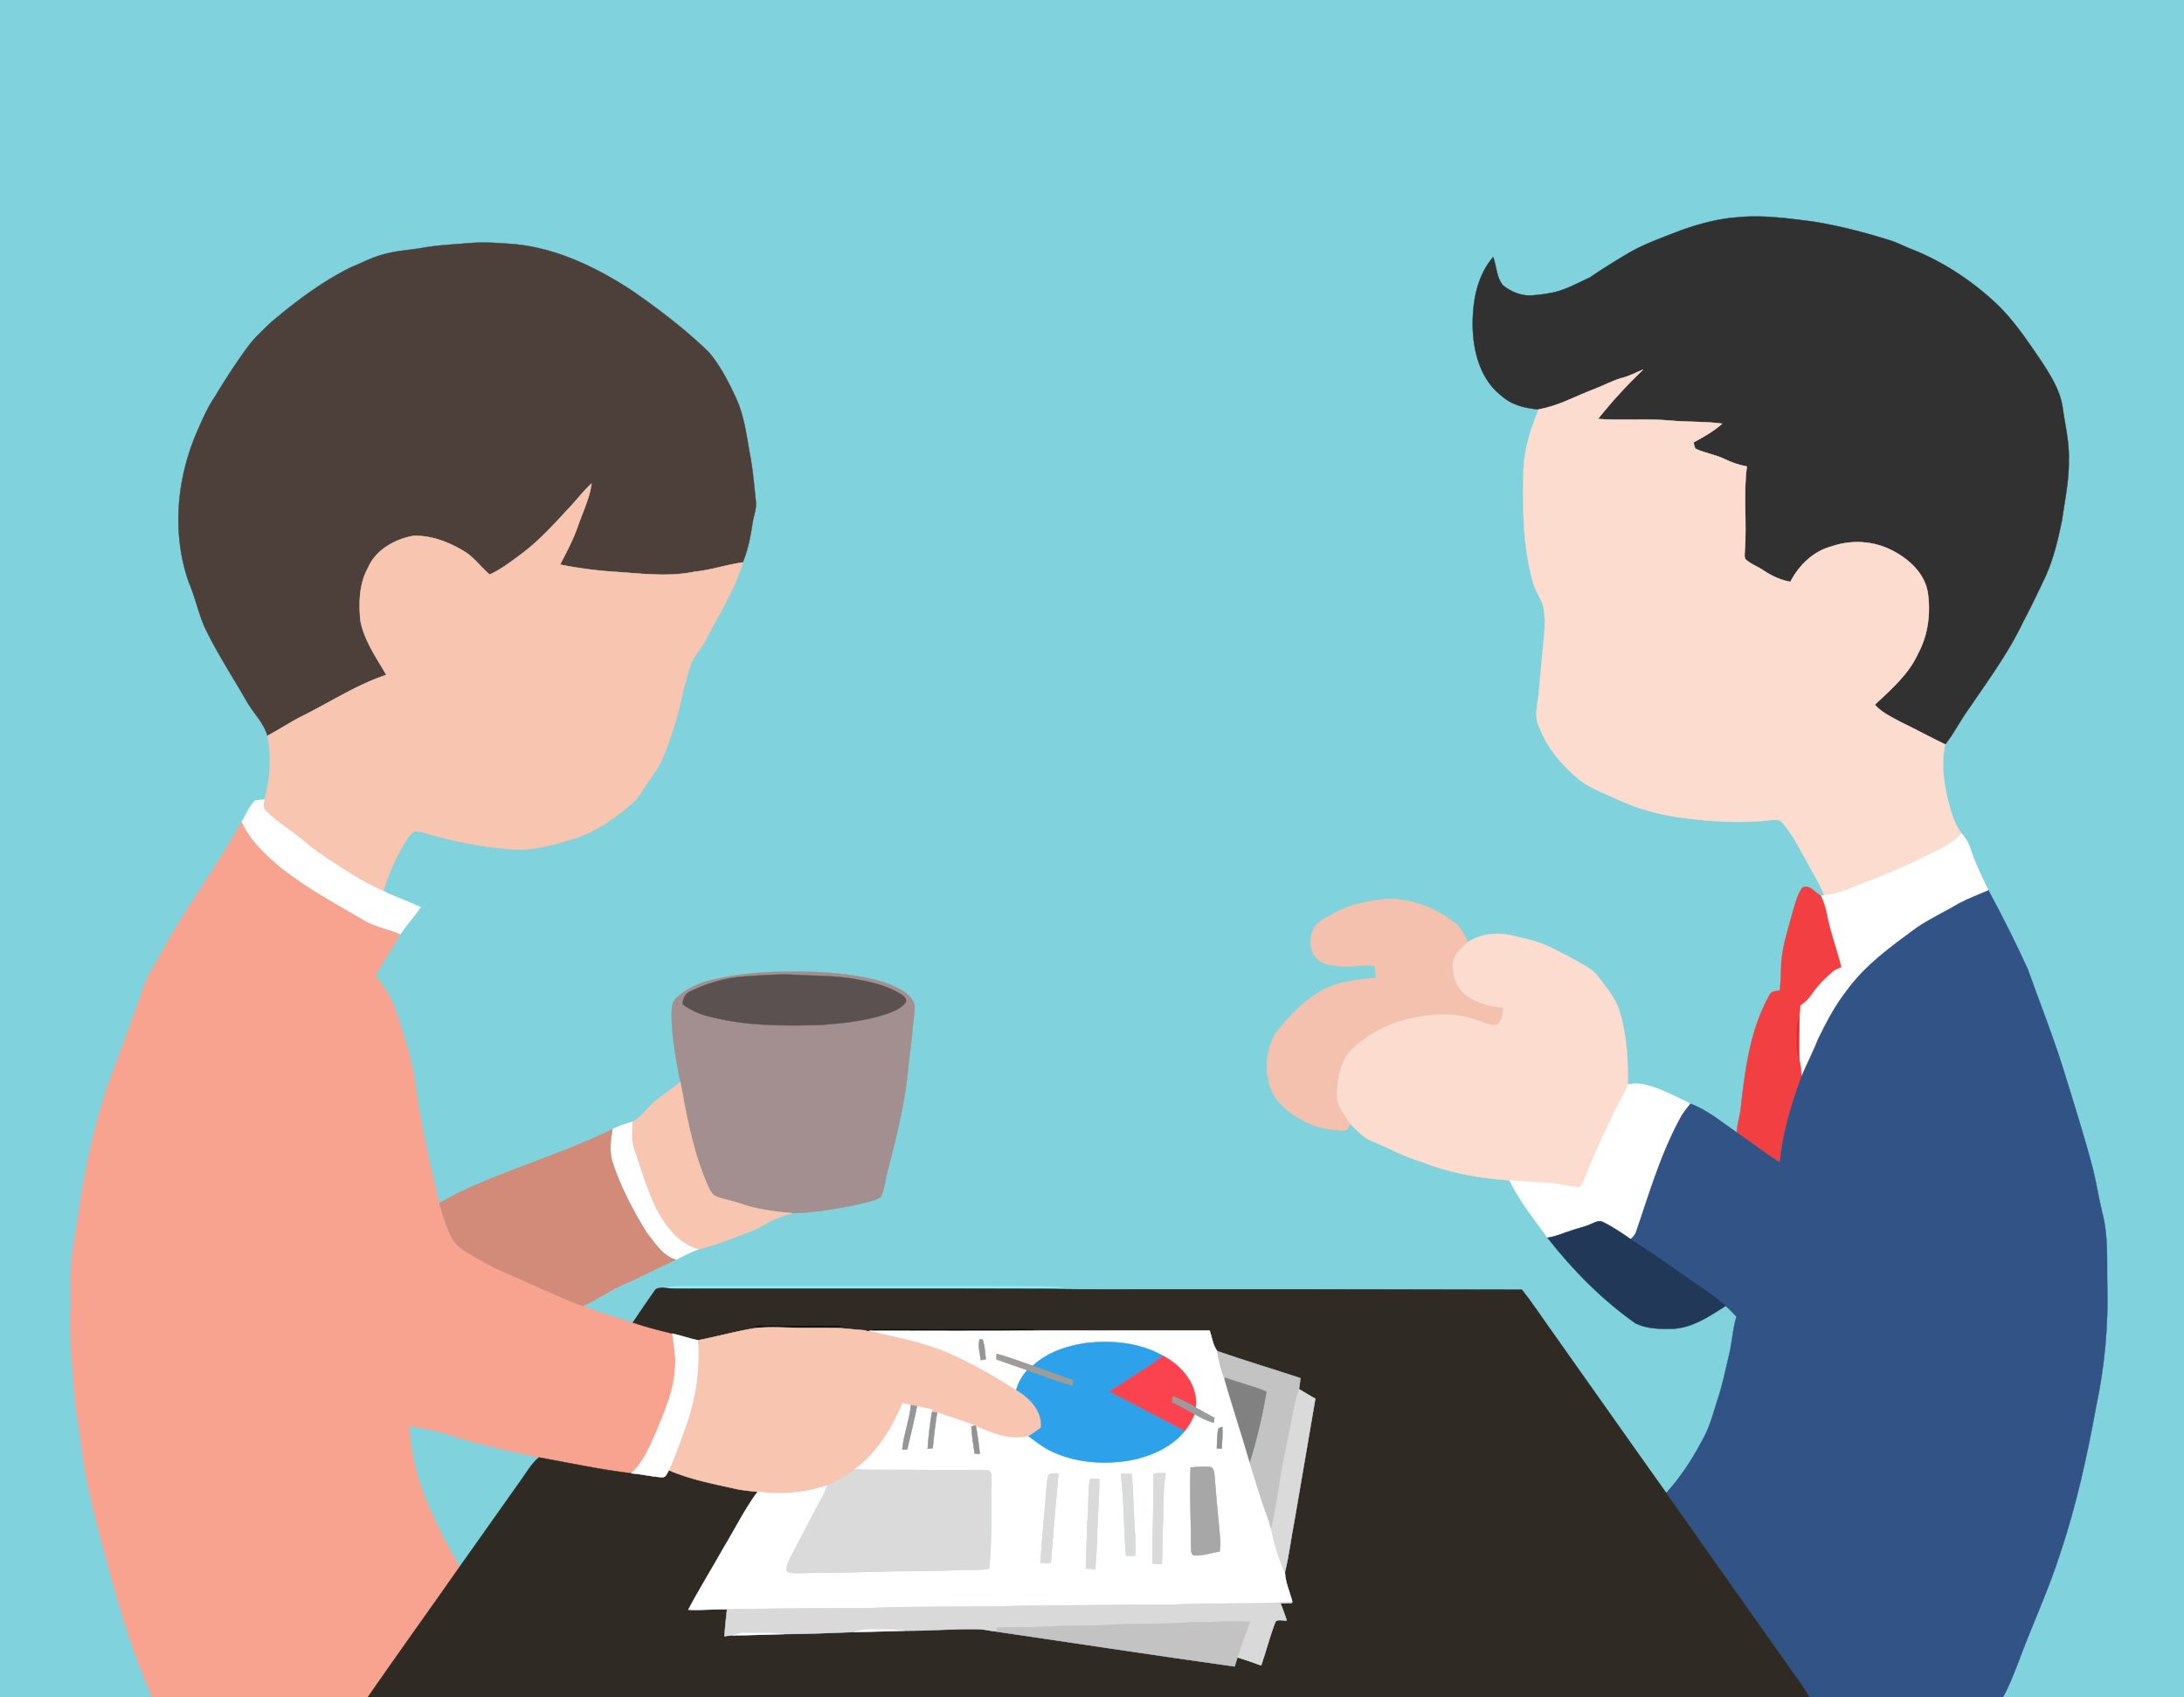 <svg xmlns="http://www.w3.org/2000/svg" viewBox="0 0 1280 995"><path fill="#80D2DC" d="M0 0h1280v995H0z"/><g stroke-width=".2"><path fill="#313131" stroke="#313131" d="M1018.55 127.38c14.52-1.45 29.02.64 43.42 2.41 15.89 2.52 31.49 6.58 46.81 11.45 3.83 1.34 7.44 3.24 11.22 4.71 17.47 6.83 33.48 17.15 47.42 29.65 11.61 10.28 20.23 23.31 28.91 36.03 5.48 8.43 11.13 17.25 12.56 27.41 1.44 10.29 4 20.51 3.58 30.96.19 11.68-2.32 23.13-3.92 34.63-2.55 12.53-5.53 25.17-11.33 36.66-3.72 7.85-7.46 15.7-11.56 23.36-8.64 18.22-20.69 34.46-31.95 51.09-4.86 6.69-8.51 14.17-13.68 20.65-8.85-4.26-17.46-8.98-26.31-13.23-5.24-2.88-10.94-5.42-14.91-10.05 9.47-9.01 19.85-17.78 25.3-29.99 5.79-10.65 7.43-23.16 5.81-35.09-1.6-11.81-11.24-20.46-21.38-25.56-10.76-5.45-23.66-6.11-35.02-2.16-10.7 2.75-19.25 11.14-24.2 20.77-5.68-1-10.97-3.44-15.73-6.65-3.47-2.38-7.64-3.73-10.69-6.68-.73-1.45-.33-3.13-.34-4.67 1.33-16.52-.99-33.15 1.25-49.63a48.98 48.98 0 01-12.88-4.26c-5.24-2.54-11.08-3.45-16.39-5.75-1.74-.61-1.51-2.69-2.01-4.11 5.91-3.17 11.77-6.48 16.81-10.96-9.56-1.33-19.23-.91-28.82-1.68-14.63-1.49-29.36-.03-44.01-1.07a287.072 287.072 0 0126.5-28.95c-3.86 1.51-7.5 3.56-11.52 4.64-6.05 1.56-11.52 4.69-17.34 6.87-10.73 4.05-20.95 9.87-32.35 11.8-7.8-.61-15.88-2.56-21.81-7.96-12.37-9.56-16.64-26-16.86-40.97-.16-14.16 2.47-29.29 11.98-40.34 2 5.43 1.95 11.85 5.69 16.51 4.77 3.85 10.98 6.43 17.21 5.93 3.93-.28 7.86-.81 11.74-1.57 7.82-1.61 14.81-5.63 22.01-8.89 6.95-4.8 14.16-9.21 21.39-13.58 10.01-6.02 21.11-9.81 31.93-14.06 10.8-3.85 21.99-6.87 33.47-7.67z"/><path fill="#4D403B" stroke="#4D403B" d="M248.16 145.21c8.63-1.56 17.41-1.85 26.13-2.64 9.57-.83 19.17-.12 28.71.73 24.04 2.66 46.28 13.39 66.38 26.35 16.19 11.17 31.93 23.1 46.06 36.81 6.81 8.07 11.65 17.6 16.05 27.15 4.85 10.61 6.07 22.31 8.22 33.65 1.59 8.89 2.37 17.88 3.29 26.85.46 4.39-1.4 8.53-2 12.81-1.17 7.74-2.66 15.52-5.7 22.78-9.48 1.34-18.6 4.48-28.15 5.44-14.85 3.1-30.07 1.25-45.04.19a242.84 242.84 0 01-33.88-4.37c3.83-7.26 7.65-14.58 10.39-22.34 2.87-8.33 6.88-16.35 8.08-25.17-4.08 3.68-7.43 8.03-11.1 12.09-9.5 10.17-18.71 20.77-29.92 29.14-5.97 4.42-11.91 9.06-18.71 12.15-4.57-3.98-8.32-8.88-13.18-12.53-9.43-6-20.33-10.6-31.69-10.15-10.8 2.01-21.81 8.16-26.36 18.62-5.26 9.41-5.46 20.61-4.51 31.07 2.25 11.76 9.36 21.61 15.19 31.8-16.81 5.61-31.76 15.26-47.47 23.24-7.66 3.68-14.69 8.49-22.2 12.43-2.32-7.88-8.53-13.58-12.43-20.61-8.3-14.42-17.43-28.37-24.56-43.42-3.62-8.43-5.45-17.49-9.1-25.9-10.1-28.76-7.13-61.04 5-88.72 3.01-6.79 5.9-13.71 10.13-19.87 5.95-9.9 12.2-19.63 19.04-28.94 4-5.6 9.14-10.24 14.09-14.97 14.43-12.23 29.71-23.71 46.69-32.16 6.21-2.48 12.12-5.73 18.61-7.46 7.79-2.35 15.97-2.62 23.94-4.05z"/><path fill="#FBDCCE" stroke="#FBDCCE" d="M951.49 221.31c4.02-1.08 7.66-3.13 11.52-4.64-9.48 9.04-18.34 18.7-26.5 28.95 14.65 1.04 29.38-.42 44.01 1.07 9.59.77 19.26.35 28.82 1.68-5.04 4.48-10.9 7.79-16.81 10.96.5 1.42.27 3.5 2.01 4.11 5.31 2.3 11.15 3.21 16.39 5.75 4.07 2 8.4 3.45 12.88 4.26-2.24 16.48.08 33.11-1.25 49.63.01 1.54-.39 3.22.34 4.67 3.05 2.95 7.22 4.3 10.69 6.68 4.76 3.21 10.05 5.65 15.73 6.65 4.95-9.63 13.5-18.02 24.2-20.77 11.36-3.95 24.26-3.29 35.02 2.16 10.14 5.1 19.78 13.75 21.38 25.56 1.62 11.93-.02 24.44-5.81 35.09-5.45 12.21-15.83 20.98-25.3 29.99 3.97 4.63 9.67 7.17 14.91 10.05 8.85 4.25 17.46 8.97 26.31 13.23-2.52 10.61-.88 21.69 1.48 32.18 1.95 6.92 3.57 14.32 8.17 20.05-6.04 6.59-14.45 9.96-22.26 13.89-9.88 5.13-20.31 9.07-30.54 13.39-9.23 3.08-17.89 8.13-27.75 8.95-2.86-7.43-7.35-14.05-10.91-21.13-4.38-7.47-8.06-15.55-14.09-21.87-1.25-1.54-3.34-1.31-5.08-1.18-18.06 2.17-36.36.98-54.34-1.4-12.83-1.77-25.41-5.32-37.15-10.82-7.16-3.38-14.83-5.97-21.21-10.79-10.29-8.26-19.26-18.54-24.04-30.98-3.2-5.87-1.49-12.57-.62-18.78.85-8.64 1.48-17.3 2.42-25.93.66-8.27 2.08-16.64.64-24.91-.81-5.37-4.48-9.66-6.04-14.77-6.33-21.83-6.41-44.78-5.81-67.31.48-12.14 4.26-23.86 8.9-35 11.4-1.93 21.62-7.75 32.35-11.8 5.82-2.18 11.29-5.31 17.34-6.87z"/><path fill="#F8C5B0" stroke="#F8C5B0" d="M335.6 295.54c3.67-4.06 7.02-8.41 11.1-12.09-1.2 8.82-5.21 16.84-8.08 25.17-2.74 7.76-6.56 15.08-10.39 22.34a242.84 242.84 0 0033.88 4.37c14.97 1.06 30.19 2.91 45.04-.19 9.55-.96 18.67-4.1 28.15-5.44-4.48 16.18-13.98 30.19-21.45 45.04-2.67 5.55-7.57 9.83-9.33 15.84-1.62 5.12-3.04 10.32-4.35 15.53-2.69 12.83-6.49 25.45-11.46 37.58-2.82 7.03-7.89 12.76-11.76 19.19-1.87 3.07-4 6.01-6.74 8.37-10.24 8.62-21.41 16.6-34.35 20.56-11.34 3.37-22.97 6.86-34.94 6.11-15.8-1.01-31.47-3.98-46.73-8.13-3.61-.94-7.16-2.38-10.92-2.52-2.89 1.35-4.46 4.33-6.11 6.9-5.16 8.92-9.66 18.29-12.39 28.26-6.15-2.7-12.11-5.81-17.79-9.4-9.89-6.33-20.05-12.33-29-20.01-7.19-6.2-15.66-10.9-22.26-17.78-1.94-1.65-1.2-4.28-.79-6.42 3.32-12.16 4.37-25.1 1.82-37.51 7.51-3.94 14.54-8.75 22.2-12.43 15.71-7.98 30.66-17.63 47.47-23.24-5.83-10.19-12.94-20.04-15.19-31.8-.95-10.46-.75-21.66 4.51-31.07 4.55-10.46 15.56-16.61 26.36-18.62 11.36-.45 22.26 4.15 31.69 10.15 4.86 3.65 8.61 8.55 13.18 12.53 6.8-3.09 12.74-7.73 18.71-12.15 11.21-8.37 20.42-18.97 29.92-29.14z"/><path fill="#FFF" stroke="#FFF" d="M149.42 469.36c1.81-.39 3.67-.42 5.51-.54-.41 2.14-1.15 4.77.79 6.42 6.6 6.88 15.07 11.58 22.26 17.78 8.95 7.68 19.11 13.68 29 20.01 5.68 3.59 11.64 6.7 17.79 9.4 7.07 3.51 14.58 6.01 21.74 9.35-3.68 5.59-8.32 10.47-12.01 16.04-6.45-2.97-13.65-3.96-19.87-7.45-16.93-9.83-34.27-19.17-49.73-31.27-9.14-7.71-18.43-16.08-23.35-27.23 2.62-4.16 4.34-9 7.87-12.51z"/><path fill="#F7A38F" stroke="#F7A38F" d="M93.14 561.08c14.54-27.35 33.35-52.15 48.41-79.21 4.92 11.15 14.21 19.52 23.35 27.23 15.46 12.1 32.8 21.44 49.73 31.27 6.22 3.49 13.42 4.48 19.87 7.45-4.59 8.18-9.93 15.89-14.47 24.1 5.44 6.7 10.04 14.13 12.6 22.43 3.78 12.14 8.05 24.22 10.18 36.79 3.22 25.04 8.72 49.72 14.66 74.24 1.95 6.54 3.95 13.11 6.83 19.32 1.9 4.2 5.62 7.16 9.49 9.48 6.97 4.21 14.06 8.26 21.53 11.53 15.47 6.48 30.48 14.06 46.23 19.89 9.59 3.77 19.43 6.84 29.32 9.71 7.62 2.62 15.44 4.56 23.25 6.5.6 6.41 2.18 12.77 1.6 19.25-.49 13.56-6.03 26.17-11.16 38.51-3.84 8.57-7.47 17.64-14.55 24.12-18.19-2.18-36.12-6.04-54.12-9.32-18.06-3.92-36.19-7.75-53.74-13.61-7.25-2.33-14.8-3.5-22.27-4.9.72 16.2 4.93 32.14 11.34 47 5.32 12.21 11.26 24.17 18.26 35.51-17.93 25.59-36.16 50.97-53.99 76.63H89.24c-11.22-25.09-19.07-51.52-26.17-78.02-5.97-22.42-12.42-44.82-15.23-67.92-1.26-11.75-3.89-23.32-4.54-35.14-1.01-15.75-2.95-31.54-1.82-47.34-.02-12.48-.56-25.09 1.65-37.44 2.42-13.43 3.86-27.03 6.64-40.4 2.88-17.08 7.49-33.82 12.62-50.35 7.24-20.1 15.01-40.01 21.95-60.22 2.02-6.13 5.6-11.53 8.8-17.09z"/><path fill="#FFF" stroke="#FFF" d="M1127.42 502.51c7.81-3.93 16.22-7.3 22.26-13.89 2.23 2.55 4.07 5.45 5.04 8.72 2.77 8.53 6.76 16.58 10.68 24.63-5.65 2.49-11.48 4.6-16.93 7.5-8.22 4.85-16.91 8.89-24.85 14.2-15.01 11.01-30.5 22.09-41.5 37.39-6.6 8.47-11.59 18.05-16.33 27.65-3 7.65-6.79 14.96-10.02 22.5.01-3.47-.56-6.9-1.26-10.28-.42-8.29-.04-16.6.09-24.89.16-2.26.34-4.52.53-6.77 3.1-1.91 5.43-4.72 7.49-7.67 3.27-4.66 7.45-8.56 11.71-12.28 1.34-1.19 3.1-1.68 4.73-2.37-2.58-10.58-6.55-20.8-8.5-31.54-.7-3.58-2.02-6.99-3.37-10.36l1.94-.2c9.86-.82 18.52-5.87 27.75-8.95 10.23-4.32 20.66-8.26 30.54-13.39z"/><path fill="#F23F42" stroke="#F23F42" d="M1056.47 520.26c4.38-1.95 7.13 3.25 10.72 4.79 1.35 3.37 2.67 6.78 3.37 10.36 1.95 10.74 5.92 20.96 8.5 31.54-1.63.69-3.39 1.18-4.73 2.37-4.26 3.72-8.44 7.62-11.71 12.28-2.06 2.95-4.39 5.76-7.49 7.67-.19 2.25-.37 4.51-.53 6.77a15.91 15.91 0 00-1.67 7.94c.16 5.67-.77 11.59 1.58 16.95.7 3.38 1.27 6.81 1.26 10.28-5.98 16.26-10.97 32.99-12.7 50.29-8.6-5.59-16.76-11.81-25.19-17.64.25-4.4 1.51-8.63 2.22-12.95 2.58-23.13 5.42-47.12 17.08-67.73 1.02-2.36 3.85-2.06 5.96-2.56.47-4.88.62-9.77.81-14.66.45-11.05 4.2-21.55 6.95-32.16 1.48-4.63 2.55-9.63 5.57-13.54z"/><path fill="#315385" stroke="#315385" d="M1148.47 529.47c5.45-2.9 11.28-5.01 16.93-7.5 8.19 15.17 15.94 30.61 23.09 46.3 6.9 19.47 14.6 38.67 20.74 58.41 6.03 19.5 12.22 38.96 17.42 58.69 2.11 8.45 3.34 17.09 5.45 25.53 3.64 13.73 2.62 28.05 2.91 42.1.7 24-1.5 48.07-6.52 71.55-5.32 29.26-11.72 58.42-21.23 86.63-6.86 21.43-16.45 41.82-24.23 62.91-2.77 7.08-5.44 14.26-9.18 20.91h-113.36c-3.86-7.08-8.95-13.36-13.51-19.98-23.43-33.3-47.07-66.46-70.42-99.81 8.04-8.86 14.68-18.9 20.32-29.43 4.7-7.8 7.08-16.65 9.73-25.28 2.94-8.56 4.65-17.46 6.77-26.23 1.85-7.42 2.09-15.14 4.32-22.46-2.03-2.15-4.09-4.28-6.26-6.26-6.83-6.35-14.84-11.18-22.44-16.51-11.03-7.71-21.97-15.56-33.39-22.68 1.23-1.37 2.62-2.71 3.17-4.52 7.71-22.65 14.5-45.81 26.04-66.9 1.55-2.9 3.71-5.4 5.72-7.98 10.14 3.69 18.51 10.9 27.34 16.9 8.43 5.83 16.59 12.05 25.19 17.64 1.73-17.3 6.72-34.03 12.7-50.29 3.23-7.54 7.02-14.85 10.02-22.5 4.74-9.6 9.73-19.18 16.33-27.65 11-15.3 26.49-26.38 41.5-37.39 7.94-5.31 16.63-9.35 24.85-14.2z"/><path fill="#F3C1AD" stroke="#F3C1AD" d="M782.26 535.16c8.77-4.94 18.8-6.93 28.71-8.01 15.16-1.13 30.08 4.82 41.94 13.98 3.66 2.82 5.34 7.28 7.48 11.21-4.15 3.52-9.06 7.66-8.94 13.63.09 7 2.82 14.74 9.21 18.37 6.03 3.97 13.15 5.78 20.29 6.33 0 3.8-.6 8.17-4.21 10.28-4.09.2-7.81-1.88-11.61-3.06-13.32-4.75-27.93-3.5-41.41-.1-11.48 3.05-22.29 8.83-31.01 16.92-6.91 6.4-8.47 16.38-9.1 25.32-.74 7.24 3.86 13.37 7.92 18.86-1.12 1.35-1.55 3.98-3.74 3.82-8.95-.07-18.04-2.12-25.77-6.74-8.38-4.6-16.44-11.81-18.35-21.59-2.55-9.58-.96-20.2 3.93-28.76 7.74-9.83 16.64-19.24 27.71-25.31 9.52-5.18 20.56-6.05 31.15-7.04-.26-2.38-.43-4.77-.9-7.12-6.26-.84-12.52.87-18.79.34-5.12-.44-10.97-.58-14.86-4.41-4.79-4.64-4.72-12.39-1.89-18.04 2.75-4.41 7.87-6.44 12.24-8.88z"/><path fill="#FBDCCE" stroke="#FBDCCE" d="M860.39 552.34c7.55-5.14 17.35-5.89 26.07-3.84 7.77 1.86 15.73 3.45 22.89 7.14 5.48 2.8 11.05 5.48 16.37 8.6 3.69 2.18 7.69 4.15 10.36 7.64 5.04 6.51 10.63 12.93 13.07 20.97 4.29 13.84 5.08 28.48 4.83 42.88-1.63 5.08-4.67 9.51-6.96 14.28a617.716 617.716 0 00-18.85 42.14c-.63 1.33-1.33 2.68-2.4 3.72-5.71-.2-11.25-1.88-16.94-2.29-8.03-.64-16.08-.96-24.11-1.62-17.64-1.36-35.32-4.36-51.8-10.96-10.29-3.04-19.64-8.34-29.55-12.33-4.74-2.15-8.31-6.09-11.84-9.78-4.06-5.49-8.66-11.62-7.92-18.86.63-8.94 2.19-18.92 9.1-25.32 8.72-8.09 19.53-13.87 31.01-16.92 13.48-3.4 28.09-4.65 41.41.1 3.8 1.18 7.52 3.26 11.61 3.06 3.61-2.11 4.21-6.48 4.21-10.28-7.14-.55-14.26-2.36-20.29-6.33-6.39-3.63-9.12-11.37-9.21-18.37-.12-5.97 4.79-10.11 8.94-13.63z"/><path fill="#A38F8F" stroke="#A38F8F" d="M418.18 574.21c11.12-2.52 22.48-3.92 33.87-4.39 19.99-.65 40.22-.28 59.79 4.29 6.25 1.55 12.49 3.63 17.92 7.19 3.47 2.41 6.94 6.1 6.25 10.7-1.02 10.48-2.1 20.96-3.5 31.41-1.65 21.33-6.84 42.17-12.27 62.8-1.46 5.22-1.65 10.91-4.23 15.75-4.45 2.46-9.61 3.11-14.47 4.4-12.3 2.42-24.72 4.58-37.28 4.83-10.39-.88-20.82-2.24-30.7-5.72-4.99-1.88-10.49-2.3-15.24-4.74-3.1-3.33-4.27-7.92-6.12-11.98-6.76-17.53-10.1-36.11-13.47-54.53-2.56-13.26-5.16-26.63-5.11-40.2.15-3.05.11-6.6 2.59-8.8 6.02-5.76 13.91-9.21 21.97-11.01m18.03-1.79c-11.11.72-21.99 3.94-31.92 8.9-2.95 1.29-4 4.4-4.3 7.36 4.36 3.14 9.22 5.54 14.43 6.89 21.67 5.94 44.37 5.91 66.66 5.29 12.92-.97 25.97-2.29 38.33-6.38 4.15-1.52 8.64-3.2 11.4-6.84.86-1.84-.71-3.42-2.11-4.36-8.76-5.81-19.27-7.86-29.44-9.68-12-1.82-24.15-1.56-36.23-2.27-8.96-.25-17.9.51-26.82 1.09z"/><path fill="#5C5151" stroke="#5C5151" d="M436.21 572.42c8.92-.58 17.86-1.34 26.82-1.09 12.08.71 24.23.45 36.23 2.27 10.17 1.82 20.68 3.87 29.44 9.68 1.4.94 2.97 2.52 2.11 4.36-2.76 3.64-7.25 5.32-11.4 6.84-12.36 4.09-25.41 5.41-38.33 6.38-22.29.62-44.99.65-66.66-5.29-5.21-1.35-10.07-3.75-14.43-6.89.3-2.96 1.35-6.07 4.3-7.36 9.93-4.96 20.81-8.18 31.92-8.9z"/><path fill="#F02527" stroke="#F02527" d="M1052.93 603.98c-.14-2.76.44-5.48 1.67-7.94-.13 8.29-.51 16.6-.09 24.89-2.35-5.36-1.42-11.28-1.58-16.95z"/><path fill="#F8C5B0" stroke="#F8C5B0" d="M383.72 645.72c4.8-4.09 10.23-7.38 15.01-11.5 3.37 18.42 6.71 37 13.47 54.53 1.85 4.06 3.02 8.65 6.12 11.98 4.75 2.44 10.25 2.86 15.24 4.74 9.88 3.48 20.31 4.84 30.7 5.72-4.91 1.56-9.92 3.02-14.39 5.64-3.46 1.99-6.94 4-10.71 5.37-9.9 3.52-19.54 7.86-29.84 10.2-11.68-3.22-19.46-13.61-24.86-23.83-5.35-11.33-8.94-23.37-12.92-35.21-1.7-5.06-1.19-10.46-.93-15.68 5.4-2.73 8.6-8.13 13.11-11.96z"/><path fill="#FFF" stroke="#FFF" d="M953.98 635.73c3.32-.5 6.75-.7 10.05.17 9.38 2.19 17.93 6.83 26.51 11.06-2.01 2.58-4.17 5.08-5.72 7.98-11.54 21.09-18.33 44.25-26.04 66.9-.55 1.81-1.94 3.15-3.17 4.52-5.17-3.6-10.44-7.12-16.07-9.95-2.33-1.2-4.82.19-6.97 1.1-3.65 1.72-7.65 2.45-11.43 3.78-4.73 1.44-9.25 3.64-14.19 4.3-7.77-10.95-16.39-21.46-22.23-33.63 8.03.66 16.08.98 24.11 1.62 5.69.41 11.23 2.09 16.94 2.29 1.07-1.04 1.77-2.39 2.4-3.72a617.716 617.716 0 0118.85-42.14c2.29-4.77 5.33-9.2 6.96-14.28zM358.93 662.01c3.68-1.96 7.67-3.2 11.68-4.33-.26 5.22-.77 10.62.93 15.68 3.98 11.84 7.57 23.88 12.92 35.21 5.4 10.22 13.18 20.61 24.86 23.83-4.58 1.67-8.91 3.91-13.26 6.1-8.03-2.43-12.37-10.13-17.33-16.25-7.88-13.01-15.11-26.57-19.82-41.09-1.83-6.24-1.11-12.85.02-19.15z"/><path fill="#D28A79" stroke="#D28A79" d="M300 685.97c19.82-7.51 39.83-14.69 58.93-23.96-1.13 6.3-1.85 12.91-.02 19.15 4.71 14.52 11.94 28.08 19.82 41.09 4.96 6.12 9.3 13.82 17.33 16.25-9.96 4.46-19.55 9.71-29.61 13.98-8.68 3.64-16.29 9.32-24.9 13.12-15.75-5.83-30.76-13.41-46.23-19.89-7.47-3.27-14.56-7.32-21.53-11.53-3.87-2.32-7.59-5.28-9.49-9.48-2.88-6.21-4.88-12.78-6.83-19.32 13.34-8.14 28.08-13.6 42.53-19.41z"/><path fill="#213858" stroke="#213858" d="M932.57 717.51c2.15-.91 4.64-2.3 6.97-1.1 5.63 2.83 10.9 6.35 16.07 9.95 11.42 7.12 22.36 14.97 33.39 22.68 7.6 5.33 15.61 10.16 22.44 16.51-9.63 6.03-19.59 13.04-31.37 13.41-7.28.19-15.06.03-21.68-3.28-19.61-13.9-36.66-31.18-51.44-50.09 4.94-.66 9.46-2.86 14.19-4.3 3.78-1.33 7.78-2.06 11.43-3.78z"/><path fill="#8DEDFA" stroke="#8DEDFA" d="M388.57 754.85c8.08-1.38 16.28-.61 24.43-.77h160c16.78.09 33.56-.28 50.33.41-3.86.36-7.72.83-11.59 1.02-68.91-.22-137.83-.03-206.74-.09-5.48-.02-10.99.27-16.43-.57z"/><path fill="#302A25" stroke="#302A25" d="M383.66 756.65c.97-1.78 3.19-1.56 4.91-1.8 5.44.84 10.95.55 16.43.57 68.91.06 137.83-.13 206.74.09 27.75.64 55.51.17 83.26.31 65.64-.02 131.28-.01 196.92.2 5.68 7.1 10.66 14.72 15.95 22.12 22.96 32.31 45.67 64.81 68.69 97.07 23.35 33.35 46.99 66.51 70.42 99.81 4.56 6.62 9.65 12.9 13.51 19.98h-845c17.83-25.66 36.06-51.04 53.99-76.63 11.78-16.54 23.41-33.18 35.19-49.72 3.61-4.86 6.45-10.41 11.22-14.28 18 3.28 35.93 7.14 54.12 9.32 6 .38 11.87 1.99 17.87 2.29 2.45.36 3.06-2.54 4.15-4.12 12.2 5.34 25.33 7.81 38.25 10.73 4.51 1.05 9.13 1.48 13.74 1.9-7.58 10.29-13.23 21.81-19.84 32.71-6.8 12.22-14.27 24.07-20.77 36.45 7.57.42 15.13-.44 22.7-.23-.63 5.23-1.19 10.47-1.55 15.74 1.67-.16 3.34-.3 5.01-.48 9.9-.03 19.8-.5 29.7-.72 13.79-.12 27.58-.66 41.37-1.21 9.87-.15 19.75-.53 29.63-.78 13.93.08 27.84-1.12 41.78-.96 3.27-.02 6.49.62 9.72 1.15 47.29 6.88 94.52 14.16 141.85 20.76.52-1.78 1.05-3.55 1.61-5.3 4.7 1.37 9.31 3.03 13.91 4.71 3.02-8.53 5.08-17.4 8.46-25.79 1.62-1.5 4.48-.26 6.58-.62-1.15-3.37-2.41-6.71-3.68-10.02 2.13-.05 4.29-.03 6.44-.11l.47-.76c-1.41-5.81-4.18-11.36-4.34-17.41 2.45-9.84 3.53-19.94 5.51-29.87 4.06-23.95 8.28-47.86 12.3-71.81-3.21-1.83-6.42-3.68-9.57-5.6.37-2.14.58-4.3.83-6.44-16.21-5.39-32.61-10.2-48.73-15.85-2.62-3.48-3.09-8.03-4.43-12.07-33.21.05-66.41 0-99.62.03-7.35-1.74-14.9-.81-22.36-.97-21.33-.05-42.67.05-64-.05-5.15-.19-10.31.1-15.4.91-5.34-.32-10.65-.97-15.98-1.37.65-.29 1.96-.86 2.61-1.14-9.07-.64-18.16-.24-27.24-.33-8.41.12-16.83-.31-25.23.33.43.27 1.28.81 1.71 1.08-11.62 1.77-22.93 5.02-34.45 7.24-5.03-1.07-9.87-2.84-14.9-3.9-7.81-1.94-15.63-3.88-23.25-6.5 4.22-6.25 8.45-12.5 12.79-18.66z"/><path fill="#131310" stroke="#131310" d="M441.76 777.39c8.4-.64 16.82-.21 25.23-.33 9.08.09 18.17-.31 27.24.33-.65.28-1.96.85-2.61 1.14-5.54-.12-11.08-.07-16.62-.07-10.51.17-21.03-.85-31.53.01-.43-.27-1.28-.81-1.71-1.08z"/><path fill="#F8C5B0" stroke="#F8C5B0" d="M443.47 778.47c10.5-.86 21.02.16 31.53-.01 5.54 0 11.08-.05 16.62.07 5.33.4 10.64 1.05 15.98 1.37.51.05 1.51.17 2.02.23 15.36 3.64 31.04 6.42 45.65 12.65 14.12 6.05 27.39 13.88 40.38 22.04 7.8 4.52 15.32 12.33 14.52 22.04-2.38 1.78-4.73 3.59-7.3 5.08-10.67 2.55-21.27-1.53-30.84-5.91l-.82-.31c-7.16-3.03-14.65-5.11-21.96-7.71-1.03-.1-2.06-.14-3.07-.17.07-.41.21-1.22.29-1.63a537.5 537.5 0 01-9.06-1.82c-1.17-.26-2.33-.5-3.48-.75-1.64-.37-3.27-.73-4.89-1.08-6.37 14.76-14.91 29.18-28.15 38.79-4.89 3.78-10.24 6.96-15.94 9.36-13.1 4.53-27.22 5.64-40.93 3.78-4.61-.42-9.23-.85-13.74-1.9-12.92-2.92-26.05-5.39-38.25-10.73 4.29-9.63 7.74-19.6 11.25-29.53 4.79-14.99 6.89-30.91 5.74-46.62 11.52-2.22 22.83-5.47 34.45-7.24z"/><path fill="#140E09" stroke="#140E09" d="M507.6 779.9c5.09-.81 10.25-1.1 15.4-.91 21.33.1 42.67 0 64 .05 7.46.16 15.01-.77 22.36.97-33.24.37-66.5.12-99.74.12-.51-.06-1.51-.18-2.02-.23z"/><path fill="#FFF" stroke="#FFF" d="M509.62 780.13c33.24 0 66.5.25 99.74-.12 33.21-.03 66.41.02 99.62-.03 1.34 4.04 1.81 8.59 4.43 12.07.79 5.75 2.48 11.32 4.36 16.79 4.7 16.15 9.96 32.13 14.67 48.28 3.2 10.2 6.05 20.51 9.84 30.51 1.04 2.88 2 5.79 2.76 8.76 1.84 8.64 4.17 17.25 8.03 25.23.16 6.05 2.93 11.6 4.34 17.41-23.09 1.67-46.26.37-69.37 1.62-30.67.15-61.34.4-92.01.78-28.66.95-57.36 0-86.01 1.23-27.97.13-55.94.31-83.91.76-7.57-.21-15.13.65-22.7.23 6.5-12.38 13.97-24.23 20.77-36.45 6.61-10.9 12.26-22.42 19.84-32.71 13.71 1.86 27.83.75 40.93-3.78-1.1 2.89-2.32 5.73-3.82 8.44-6.09 11.03-11.67 22.33-17.61 33.44-1.23 2.51-2.66 5.16-2.43 8.06 1.21 2.03 3.88 1.32 5.87 1.56 15.37-.29 30.76-.26 46.14-.85 15.95-.56 31.93-.1 47.88-.96 6.22-.36 12.54.43 18.69-.81 1.92-16.78.81-33.76 1.45-50.62-.28-2.22.6-5.24-1.45-6.77-3.18-.65-6.45-.43-9.67-.43-16.34.29-32.67-.23-49-.13-6.7.04-13.41.14-20.11-.29 13.24-9.61 21.78-24.03 28.15-38.79 1.62.35 3.25.71 4.89 1.08-.94 8.85-4.24 17.23-5.13 26.09l2.88-.08c1.94-8.42 4.12-16.77 5.73-25.26 3.01.63 6.03 1.24 9.06 1.82-.08.41-.22 1.22-.29 1.63-1.23 7.08-1.98 14.24-2.51 21.4l2.99-.28c.66-7.01 1.46-14 2.59-20.95 7.31 2.6 14.8 4.68 21.96 7.71-.48.12-1.44.38-1.92.5.2 5.33 1.26 10.57 1.9 15.86l3.04.24c-.51-5.47-1.3-10.89-2.2-16.29 9.57 4.38 20.17 8.46 30.84 5.91 4.32 3.15 8.51 6.57 13.4 8.83 14.4 6.87 31.04 7.93 46.6 5.2 11.87-2.38 23.8-7.58 31.55-17.22 2.45-2.92 4.17-6.34 5.72-9.79 3.53 2.16 7.27 3.98 11.27 5.14.08-.73.25-2.21.34-2.95-3.67-1.95-7.3-3.97-10.93-5.99 1.53-13.24-8.14-24.61-19.24-30.37-13.9-7.82-30.48-9.33-46.07-7.32-10.87 1.79-21.98 5.45-30.13 13.17-7.12-2.26-14.02-5.2-21.29-6.96-.03.8-.08 2.41-.1 3.22 6.01 2.07 11.98 4.27 18.01 6.3-2.76 3.48-5.33 7.23-6.35 11.62-12.99-8.16-26.26-15.99-40.38-22.04-14.61-6.23-30.29-9.01-45.65-12.65m64.43 5.06c-1.01 4.01.3 8.15.8 12.16.73-.14 2.2-.43 2.94-.57-.57-3.87-.57-7.89-1.91-11.59h-1.83M714.2 837.3c-1.07 3.82-.78 7.85-1.03 11.78.71.04 2.12.11 2.82.15.3-4.25.66-8.5.42-12.76-.56.21-1.66.62-2.21.83m-16.39 22.94c-.86 14.56.39 29.18.14 43.77.34 2.52-.64 5.77 1.43 7.72 5.24.55 10.32-1.44 15.45-2.21.24-2.17.46-4.35.35-6.51-1.17-12.7-2.42-25.39-3.39-38.1-.27-1.7-.28-3.84-1.94-4.81-4-.58-8.05-.13-12.04.14m-21.64 3.57c-.08 17.59-.65 35.18-.77 52.76 1.83.12 3.67.25 5.52.4.52-9.64.17-19.3.88-28.93.06-8.14-.05-16.31 1.37-24.36-2.34-.2-4.68-.15-7 .13m-61.05.19c-1.51 1.82-1.33 4.39-1.67 6.61-1.02 15.22-2.83 30.38-3.58 45.62 1.98-.04 3.98-.06 5.98-.08 1.35-17.49 2.88-34.95 4.45-52.42-1.74.04-3.47.05-5.18.27m41.79-.09c1.99 15.98 1.62 32.13 3.04 48.15 1.76-.01 3.51-.01 5.28 0 .53-7.95-.31-15.9-.66-23.84-.68-8.06-.19-16.2-1.46-24.2-2.08-.06-4.14-.09-6.2-.11m-18.12 3.08c-1.29 8.34-.59 16.81-1.47 25.19-.39 9.11-.69 18.23-.94 27.34 1.83.09 3.66.2 5.49.31.65-7.6 1.16-15.21 1.22-22.83.37-10.03 1.22-20.03 1.13-30.07-1.82.01-3.63.03-5.43.06zM394.12 781.81c5.03 1.06 9.87 2.83 14.9 3.9 1.15 15.71-.95 31.63-5.74 46.62-3.51 9.93-6.96 19.9-11.25 29.53-1.09 1.58-1.7 4.48-4.15 4.12-6-.3-11.87-1.91-17.87-2.29 7.08-6.48 10.71-15.55 14.55-24.12 5.13-12.34 10.67-24.95 11.16-38.51.58-6.48-1-12.84-1.6-19.25z"/><path fill="#959595" stroke="#959595" d="M574.05 785.19h1.83c1.34 3.7 1.34 7.72 1.91 11.59-.74.14-2.21.43-2.94.57-.5-4.01-1.81-8.15-.8-12.16z"/><path fill="#2DA1E9" stroke="#2DA1E9" d="M635.51 787.47c15.59-2.01 32.17-.5 46.07 7.32a118.22 118.22 0 01-13.39 9.38c-6.13 3.65-11.77 8.06-18.05 11.45 14.73 7.75 29.55 15.35 44.28 23.13-7.75 9.64-19.68 14.84-31.55 17.22-15.56 2.73-32.2 1.67-46.6-5.2-4.89-2.26-9.08-5.68-13.4-8.83 2.57-1.49 4.92-3.3 7.3-5.08.8-9.71-6.72-17.52-14.52-22.04 1.02-4.39 3.59-8.14 6.35-11.62 8.91 2.9 17.54 6.68 26.66 8.92.03-.74.1-2.22.13-2.95-7.79-2.87-15.66-5.54-23.41-8.53 8.15-7.72 19.26-11.38 30.13-13.17z"/><path fill="#C3C3C3" stroke="#C3C3C3" d="M713.41 792.05c16.12 5.65 32.52 10.46 48.73 15.85-.25 2.14-.46 4.3-.83 6.44-3.64 12.07-5.32 24.62-8.02 36.92-3.41 14.92-4.68 30.25-8.25 45.13-.76-2.97-1.72-5.88-2.76-8.76-3.79-10-6.64-20.31-9.84-30.51 4.28-13.48 7.4-27.35 9.85-41.27-7.86-3.37-16.25-5.28-24.25-8.24-.07.31-.2.92-.27 1.23-1.88-5.47-3.57-11.04-4.36-16.79z"/><path fill="#9F9B97" stroke="#9F9B97" d="M584.09 793.68c7.27 1.76 14.17 4.7 21.29 6.96 7.75 2.99 15.62 5.66 23.41 8.53-.03.73-.1 2.21-.13 2.95-9.12-2.24-17.75-6.02-26.66-8.92-6.03-2.03-12-4.23-18.01-6.3.02-.81.07-2.42.1-3.22z"/><path fill="#FB4350" stroke="#FB4350" d="M681.58 794.79c11.1 5.76 20.77 17.13 19.24 30.37-4.36-2.5-8.77-4.98-13.57-6.53-.05.8-.15 2.4-.21 3.2 4.42 2.27 8.78 4.66 13.1 7.13-1.55 3.45-3.27 6.87-5.72 9.79-14.73-7.78-29.55-15.38-44.28-23.13 6.28-3.39 11.92-7.8 18.05-11.45 4.67-2.82 9.15-5.94 13.39-9.38z"/><path fill="#818181" stroke="#818181" d="M718.04 807.61c8 2.96 16.39 4.87 24.25 8.24-2.45 13.92-5.57 27.79-9.85 41.27-4.71-16.15-9.97-32.13-14.67-48.28.07-.31.2-.92.27-1.23z"/><path fill="#DADADA" stroke="#DADADA" d="M753.29 851.26c2.7-12.3 4.38-24.85 8.02-36.92 3.15 1.92 6.36 3.77 9.57 5.6-4.02 23.95-8.24 47.86-12.3 71.81-1.98 9.93-3.06 20.03-5.51 29.87-3.86-7.98-6.19-16.59-8.03-25.23 3.57-14.88 4.84-30.21 8.25-45.13z"/><path fill="#999C9B" stroke="#999C9B" d="M687.25 818.63c4.8 1.55 9.21 4.03 13.57 6.53 3.63 2.02 7.26 4.04 10.93 5.99-.09.74-.26 2.22-.34 2.95-4-1.16-7.74-2.98-11.27-5.14-4.32-2.47-8.68-4.86-13.1-7.13.06-.8.16-2.4.21-3.2z"/><path fill="#969696" stroke="#969696" d="M533.93 823.64c1.15.25 2.31.49 3.48.75-1.61 8.49-3.79 16.84-5.73 25.26l-2.88.08c.89-8.86 4.19-17.24 5.13-26.09z"/><path fill="#959595" stroke="#959595" d="M546.18 827.84c1.01.03 2.04.07 3.07.17-1.13 6.95-1.93 13.94-2.59 20.95l-2.99.28c.53-7.16 1.28-14.32 2.51-21.4z"/><path fill="#939393" stroke="#939393" d="M569.29 836.22c.48-.12 1.44-.38 1.92-.5l.82.31c.9 5.4 1.69 10.82 2.2 16.29l-3.04-.24c-.64-5.29-1.7-10.53-1.9-15.86z"/><path fill="#909090" stroke="#909090" d="M714.2 837.3c.55-.21 1.65-.62 2.21-.83.24 4.26-.12 8.51-.42 12.76-.7-.04-2.11-.11-2.82-.15.25-3.93-.04-7.96 1.03-11.78z"/><path fill="#A7A7A7" stroke="#A7A7A7" d="M697.81 860.24c3.99-.27 8.04-.72 12.04-.14 1.66.97 1.67 3.11 1.94 4.81.97 12.71 2.22 25.4 3.39 38.1.11 2.16-.11 4.34-.35 6.51-5.13.77-10.21 2.76-15.45 2.21-2.07-1.95-1.09-5.2-1.43-7.72.25-14.59-1-29.21-.14-43.77z"/><path fill="#DADADA" stroke="#DADADA" d="M484.95 870.71c5.7-2.4 11.05-5.58 15.94-9.36 6.7.43 13.41.33 20.11.29 16.33-.1 32.66.42 49 .13 3.22 0 6.49-.22 9.67.43 2.05 1.53 1.17 4.55 1.45 6.77-.64 16.86.47 33.84-1.45 50.62-6.15 1.24-12.47.45-18.69.81-15.95.86-31.93.4-47.88.96-15.38.59-30.77.56-46.14.85-1.99-.24-4.66.47-5.87-1.56-.23-2.9 1.2-5.55 2.43-8.06 5.94-11.11 11.52-22.41 17.61-33.44 1.5-2.71 2.72-5.55 3.82-8.44zM676.17 863.81c2.32-.28 4.66-.33 7-.13-1.42 8.05-1.31 16.22-1.37 24.36-.71 9.63-.36 19.29-.88 28.93-1.85-.15-3.69-.28-5.52-.4.12-17.58.69-35.17.77-52.76zM615.12 864c1.71-.22 3.44-.23 5.18-.27-1.57 17.47-3.1 34.93-4.45 52.42-2 .02-4 .04-5.98.08.75-15.24 2.56-30.4 3.58-45.62.34-2.22.16-4.79 1.67-6.61z"/><path fill="#D9DADA" stroke="#D9DADA" d="M656.91 863.91c2.06.02 4.12.05 6.2.11 1.27 8 .78 16.14 1.46 24.2.35 7.94 1.19 15.89.66 23.84-1.77-.01-3.52-.01-5.28 0-1.42-16.02-1.05-32.17-3.04-48.15z"/><path fill="#DADADA" stroke="#DADADA" d="M638.79 866.99c1.8-.03 3.61-.05 5.43-.06.09 10.04-.76 20.04-1.13 30.07-.06 7.62-.57 15.23-1.22 22.83-1.83-.11-3.66-.22-5.49-.31.25-9.11.55-18.23.94-27.34.88-8.38.18-16.85 1.47-25.19z"/><path fill="#D9D9D9" stroke="#D9D9D9" d="M688.04 940.65c23.11-1.25 46.28.05 69.37-1.62l-.47.76c-2.15.08-4.31.06-6.44.11 1.27 3.31 2.53 6.65 3.68 10.02-2.1.36-4.96-.88-6.58.62-3.38 8.39-5.44 17.26-8.46 25.79-4.6-1.68-9.21-3.34-13.91-4.71 1.96-7.12 4.87-13.9 7.42-20.81-11.55-.78-23.12.32-34.68.29-16.09 1.24-32.24.6-48.35 1.5-11.95.68-23.92.24-35.87.98-9.7.65-19.43.18-29.14.57-.07.51-.21 1.54-.29 2.06-.64-.01-1.91-.04-2.55-.05-3.23-.53-6.45-1.17-9.72-1.15-13.94-.16-27.85 1.04-41.78.96-7.08-.93-14.22-.67-21.34-.73-2.85-.08-5.6.69-8.29 1.51-13.79.55-27.58 1.09-41.37 1.21-7.41-.97-14.89-.59-22.33-.73-2.55-.11-4.99.66-7.37 1.45-1.67.18-3.34.32-5.01.48.36-5.27.92-10.51 1.55-15.74 27.97-.45 55.94-.63 83.91-.76 28.65-1.23 57.35-.28 86.01-1.23 30.67-.38 61.34-.63 92.01-.78z"/><path fill="#C3C3C3" stroke="#C3C3C3" d="M697.97 951.1c11.56.03 23.13-1.07 34.68-.29-2.55 6.91-5.46 13.69-7.42 20.81-.56 1.75-1.09 3.52-1.61 5.3-47.33-6.6-94.56-13.88-141.85-20.76.64.01 1.91.04 2.55.05.08-.52.22-1.55.29-2.06 9.71-.39 19.44.08 29.14-.57 11.95-.74 23.92-.3 35.87-.98 16.11-.9 32.26-.26 48.35-1.5z"/><path fill="#FFF" stroke="#FFF" d="M500.64 956.75c2.69-.82 5.44-1.59 8.29-1.51 7.12.06 14.26-.2 21.34.73-9.88.25-19.76.63-29.63.78zM429.57 958.68c2.38-.79 4.82-1.56 7.37-1.45 7.44.14 14.92-.24 22.33.73-9.9.22-19.8.69-29.7.72z"/></g></svg>